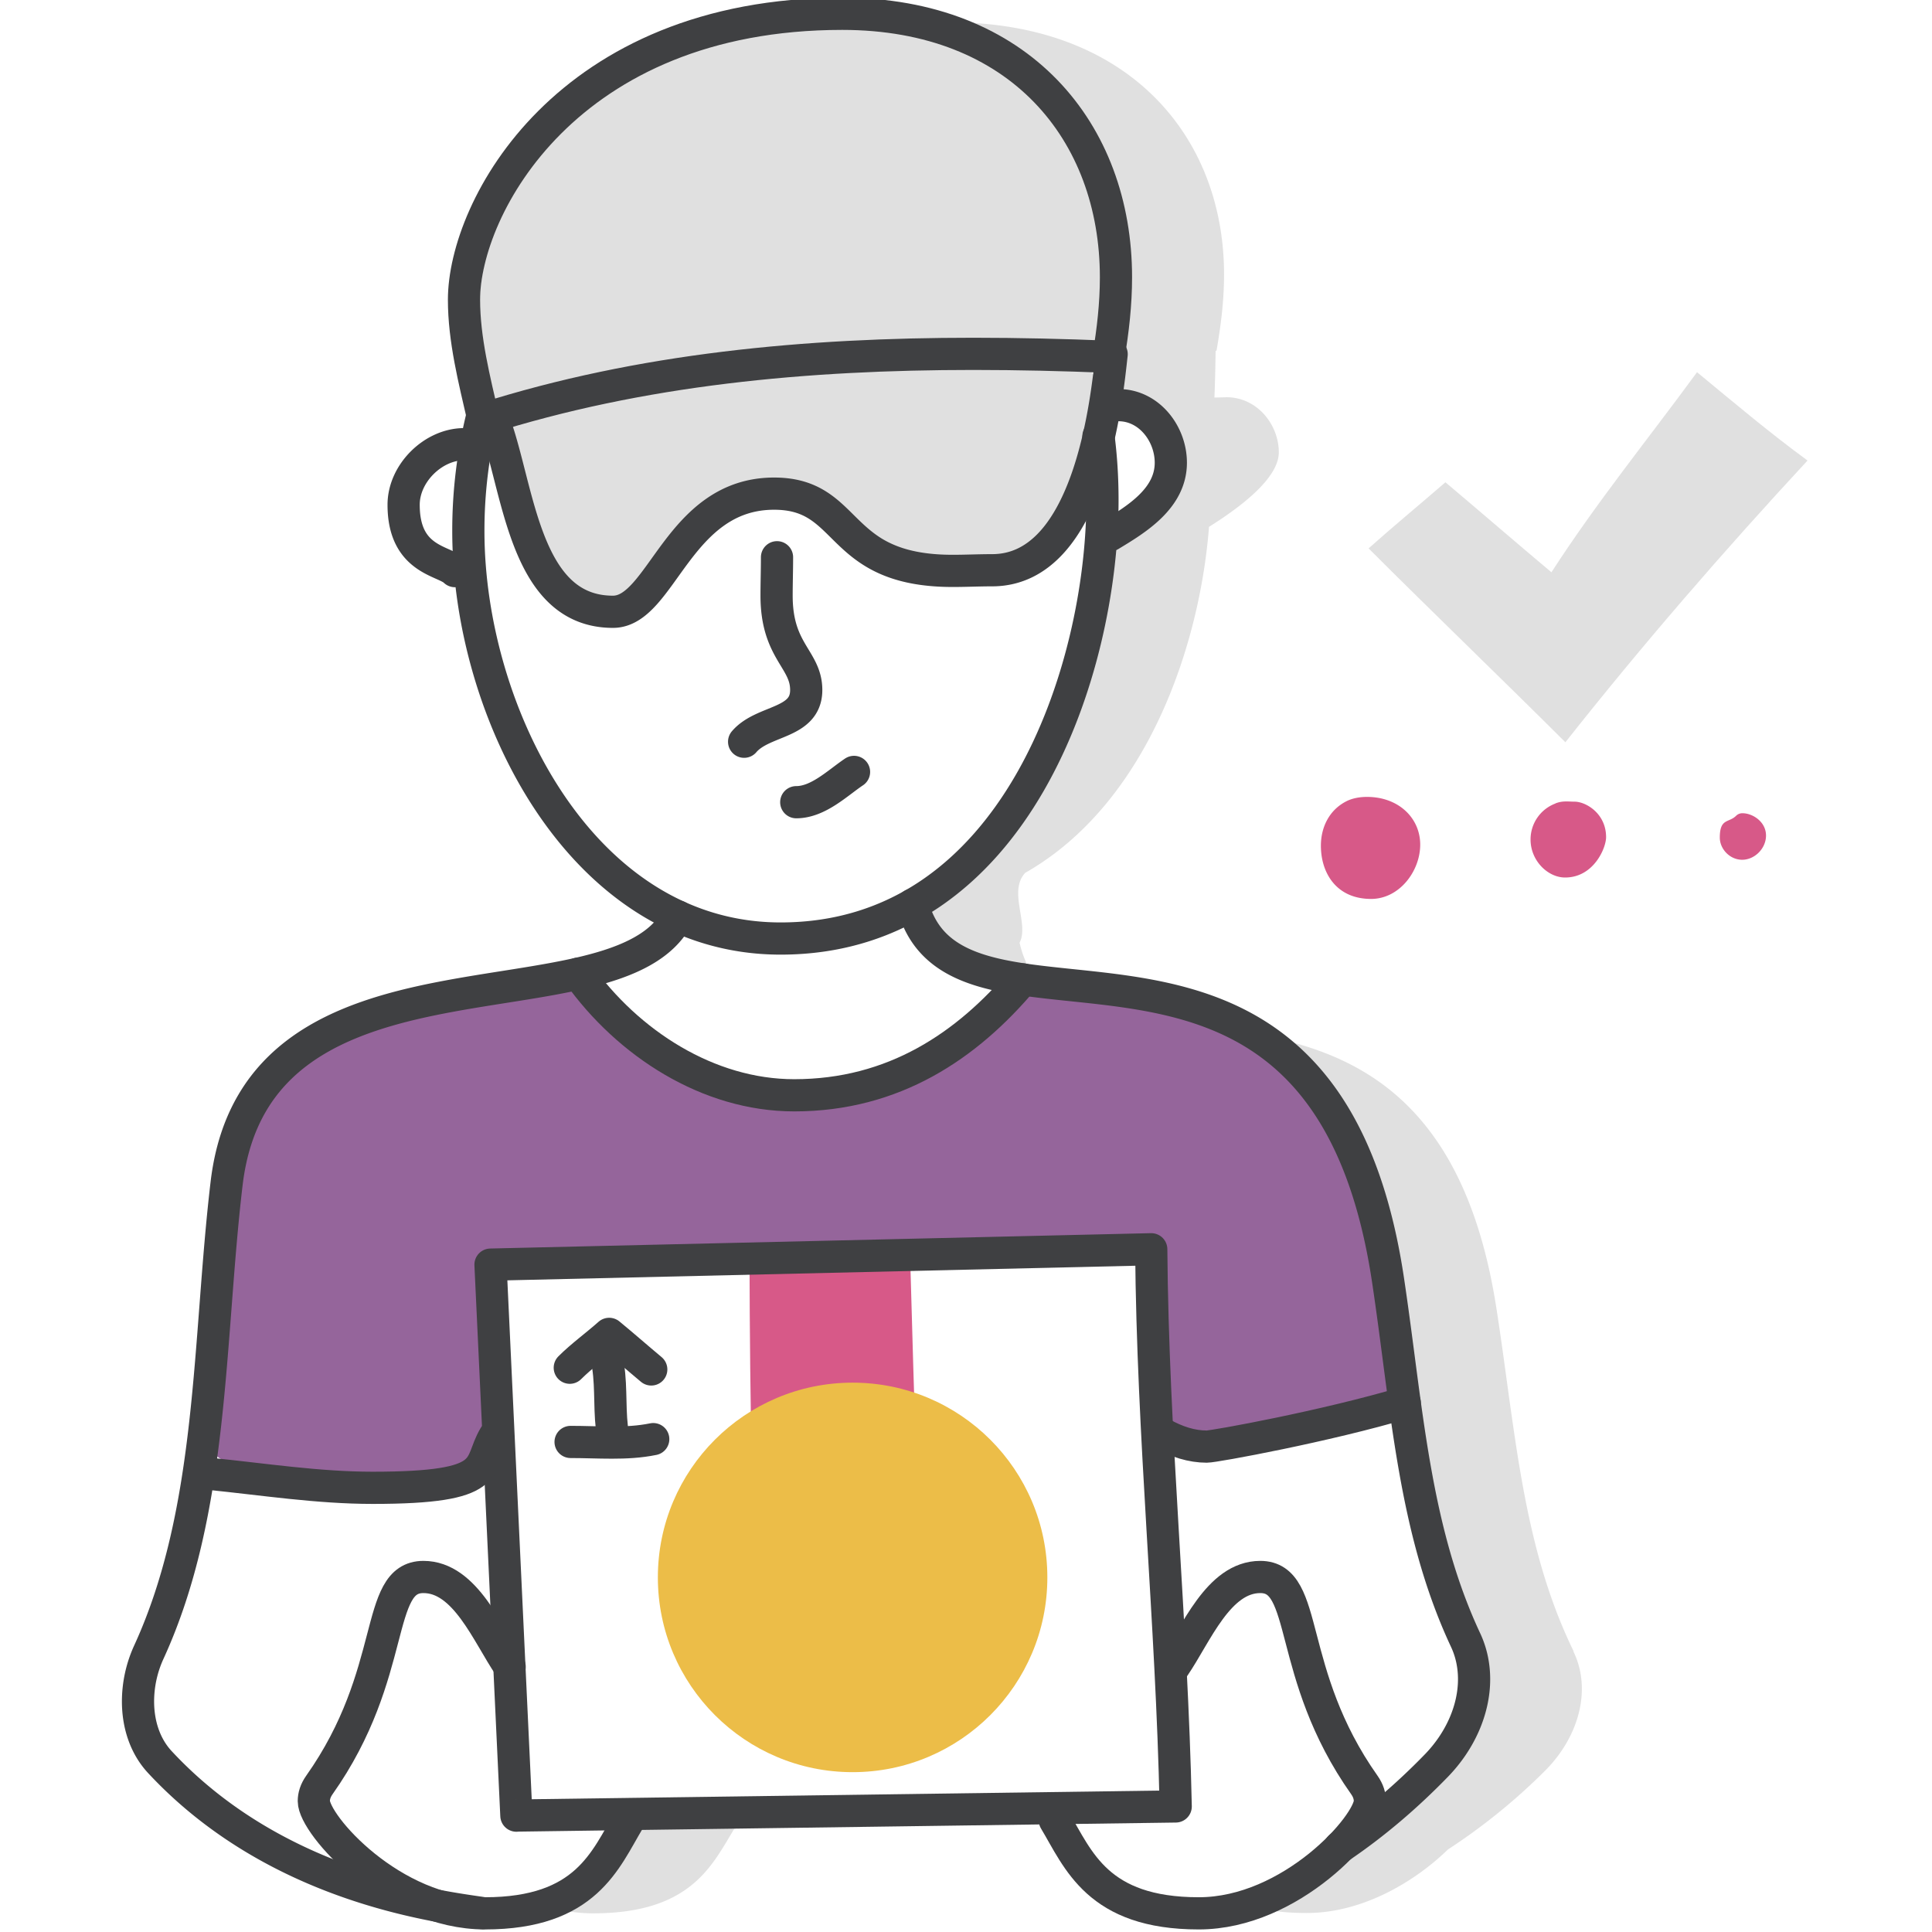<svg xmlns="http://www.w3.org/2000/svg" fill="none" height="120" width="120"><g clip-path="url(#a)"><path fill="#E0E0E0" d="M97.748 102.578c-2.178-4.455-3.065-9.18-3.777-14.098-.35-2.393-.652-4.839-1.042-7.319-3.367-21.396-19.676-15.556-26.638-18.896a484.6 484.6 0 0 0-.323-.162c-.678-.692-2.022-.692-2.237-2.338a5.735 5.735 0 0 1-.289-.773 6.865 6.865 0 0 1-.115-.437c.612-1.176-.732-3.192.357-4.348.16-.087.315-.181.47-.275 7.137-4.382 10.362-13.803 10.94-21.209 1.875-1.176 4.335-2.99 4.335-4.63 0-1.727-1.351-3.42-3.246-3.42-.04 0-.336.013-.753.02.04-.968.06-1.936.074-2.903h.054c.275-1.566.47-3.139.47-4.738 0-8.628-5.98-15.664-17.008-15.664-1.284 0-2.5.074-3.663.195 9.073 1.182 13.951 7.68 13.951 15.47 0 1.592-.195 3.171-.47 4.737h-.054a69.777 69.777 0 0 1-.074 2.903c.417-.014.706-.02.753-.02 1.895 0 3.246 1.7 3.246 3.42s-2.46 3.454-4.335 4.63c-.316 4.073-1.438 8.763-3.575 12.883-.08.16-.168.316-.249.47.054 1.223-1.962 1.895-1.572 3.474a7.115 7.115 0 0 1-.208.39c-.377.639-.921 1.223-1.66 1.727-.094.1-.188.195-.29.296-.49.497-1.068 1.014-1.659 1.713a6.668 6.668 0 0 1-1.6 1.358c-.14.12-.288.235-.423.356-.269.242-.504.49-.652.766a1.214 1.214 0 0 0-.107.282c.161 1.606.161 2.95 1.848 2.924l.41.08c.544.121 1.055.336 1.364 1.042.134.027.262.047.397.054.261.02.517.013.772-.027.182-.047.343-.054.484-.04.141.013.269.053.383.114 1.882.14 1.21 2.829 3.111 2.896.135.034.276.047.417.06 7.762.8 18.023 1.13 20.617 17.607.39 2.486.692 4.926 1.042 7.318.712 4.92 1.6 9.643 3.777 14.099.362.739.53 1.532.53 2.332 0 1.807-.853 3.676-2.338 5.141a37.605 37.605 0 0 1-5.981 4.838c-.007 0-.007 0-.013.013-1.365 1.324-3.374 2.729-5.699 3.448.988.302 2.17.484 3.649.484 3.588 0 6.834-2.05 8.77-3.932.006 0 .006-.013.013-.013a37.609 37.609 0 0 0 5.98-4.838c1.486-1.465 2.34-3.334 2.34-5.141 0-.807-.168-1.593-.531-2.332l.026.013zM65.035 112.591l-25.725.336c-1.25 1.828-2.11 4.389-5.564 5.437.047.007.1.02.148.027.013 0 .034 0 .047.013.927.276 1.895.437 2.896.437 6.653 0 7.587-3.562 9.193-5.914l19.065-.248s-.04-.061-.06-.088z"></path><path fill="#E0E0E0" d="M69.026 13.181C66.486 2.74 54.511.575 45.446 1.966c-10.242 1.566-16.458 9.898-15.651 19.931v.303h.02c.033.322.067.652.114.974.134.975.605 1.653 1.25 2.077.054.168.12.336.202.497.154.302.329.591.517.86-.242.813-.222 1.727.215 2.675.786 1.686 1.37 3.414 1.875 5.208.712 2.567 4.24 3.69 6.129 1.62 2.17-2.373 5.04-5.988 8.648-5.672 2.99.262 5.437 3.252 8.333 4.126 6.976 2.103 10.712-3.145 11.337-9.361.087-.834-.269-1.674-.847-2.346 1.842-2.728 2.144-6.74 1.432-9.677h.006z"></path><path fill="#E0E0E0" d="M40.002 36.218c.343-.262.645-.578.86-.954.302-.517.645-1.102 1.028-1.7-.665.853-1.297 1.882-1.888 2.654z"></path><path fill="#95659B" d="M87.204 84.24c-.591-4.698-1.425-9.462-3.306-13.837-1.674-3.884-4.637-6.109-8.562-7.5-3.434-1.216-8.326-3.017-11.78-1.122-1.68.92-3.017 2.386-4.71 3.326-1.882 1.049-3.939 1.734-6.055 2.097-3.871.672-8.044.175-11.58-1.566-1.02-.504-1.941-1.075-2.929-1.492-.222-1.612-1.378-3.017-3.494-2.91-5.968.31-14.247 1.264-18.541 5.941-4.785 5.215-1.835 13.366-4.059 19.522-.894 2.473 1.378 4.388 3.535 4.644 3.83.45 7.634.53 11.484.241 1.929-.14 3.73-1.565 3.67-3.669l-.229-7.419c-.007-.289.013-1.35 0-2.264h.047c4.657-.598 9.71.228 14.394.302 9.113.141 18.225-.181 27.31-.914a112.57 112.57 0 0 0-.329 8.783c0 2.184 2.373 4.415 4.644 3.535a41.372 41.372 0 0 1 7.802-2.177c1.411-.249 2.876-2.07 2.695-3.535l-.007.013z"></path><path fill="#E0E0E0" d="M105.401 23.114c2.258 1.861 4.489 3.75 6.868 5.49-5.235 5.652-10.275 11.465-15.04 17.5-4.065-4.053-8.191-8.011-12.223-12.043 1.572-1.405 3.192-2.735 4.771-4.106 2.198 1.848 4.388 3.75 6.586 5.59 2.795-4.334 6.021-8.298 9.045-12.431h-.007z"></path><path fill="#D75988" d="m56.534 77.936-9.98.228c.02 9.093.182 18.178.619 27.27 1.902-.456 3.75-1.068 5.611-1.612 1.546.82 3.246 1.283 4.913 1.787-.706-9.2-.901-18.487-1.17-27.673h.007z"></path><path stroke-linejoin="round" stroke-linecap="round" stroke-width="2" stroke="#3F4042" d="M29.963 25.81A29.623 29.623 0 0 0 29.09 33c0 11.182 6.989 25.294 19.394 25.294 14.636 0 19.992-16.747 19.992-27.23 0-1.357-.08-2.681-.249-3.971"></path><path stroke-linejoin="round" stroke-linecap="round" stroke-width="2" stroke="#3F4042" d="M30.017 26.03c9.797-3.118 20.1-4.052 30.441-4.052 2.796 0 5.598.067 8.394.181.275-1.633.463-3.272.463-4.939 0-9.018-5.974-16.363-17.001-16.363C35.17.857 28.82 12.919 28.82 18.618c0 2.466.639 4.96 1.203 7.412h-.006z"></path><path stroke-linejoin="round" stroke-linecap="round" stroke-width="2" stroke="#3F4042" d="M30.668 26.118c1.58 4.22 1.868 11.881 7.406 11.881 3.023 0 4.038-7.338 10.006-7.338 4.872 0 3.73 4.798 11.094 4.798.82 0 1.633-.04 2.447-.04 6.128 0 7.136-10.84 7.425-13.42M29.116 27.603c-.101-.006-.195-.013-.296-.013-1.902 0-3.75 1.794-3.75 3.763 0 3.46 2.514 3.447 3.186 4.12M68.945 25.21a3.53 3.53 0 0 1 .525-.046c1.901 0 3.252 1.774 3.252 3.575 0 2.217-2.13 3.514-3.77 4.502"></path><path stroke-linejoin="round" stroke-linecap="round" stroke-width="2" stroke="#3F4042" d="M48.262 34.612c0 .8-.027 1.6-.027 2.393 0 3.467 1.841 3.93 1.841 5.853 0 2.123-2.681 1.834-3.857 3.212M49.457 49.826c1.364 0 2.567-1.196 3.588-1.881M42.099 56.922c-3.777 7.352-26.121.585-28.023 16.579-1.156 9.744-.773 20.288-4.838 29.131a7.38 7.38 0 0 0-.666 3.044c0 1.378.41 2.749 1.358 3.77 7.23 7.775 17.27 8.965 20.052 9.381M83.225 114.728c2.157-1.458 4.16-3.178 5.994-5.067 1.485-1.532 2.339-3.481 2.339-5.362 0-.84-.168-1.667-.531-2.44-3.24-6.928-3.629-14.468-4.818-22.377-4.04-26.827-26.72-12.674-29.522-23.292"></path><path stroke-linejoin="round" stroke-linecap="round" stroke-width="2" stroke="#3F4042" d="M35.916 60.477c3.091 4.335 8.078 7.554 13.413 7.554 6.183 0 10.725-3.065 14.206-7.197M32.073 112.767l40.952-.565c-.242-11.491-1.431-22.996-1.519-34.608l-41.04.954 1.607 34.225v-.006z"></path><path stroke-linejoin="round" stroke-linecap="round" stroke-width="2" stroke="#3F4042" d="M35.44 89.562c.853 0 1.706.04 2.567.04.86 0 1.706-.04 2.567-.215M37.664 84.267c.343 1.538.168 2.903.343 4.442"></path><path stroke-linejoin="round" stroke-linecap="round" stroke-width="2" stroke="#3F4042" d="M35.39 84.952c.747-.746 1.64-1.384 2.447-2.103.867.712 1.713 1.458 2.614 2.21M31.655 103.52c-1.377-2.01-2.748-5.571-5.355-5.571-3.078 0-1.546 5.967-6.465 12.922-.242.343-.343.679-.343 1.002 0 1.465 4.872 6.968 10.631 6.968 6.297 0 7.473-3.339 8.938-5.779M72.923 103.52c1.378-2.01 2.749-5.571 5.356-5.571 3.078 0 1.546 5.967 6.465 12.922.242.343.342.679.342 1.002 0 1.465-4.872 6.968-10.63 6.968-6.297 0-7.474-3.339-8.938-5.779M12.96 91.537c3.395.343 6.788.874 10.182.874 7.755 0 6.458-1.344 7.573-3.205M72.144 89.024c.935.531 1.875.827 2.81.827.497 0 7.452-1.277 12.297-2.722"></path><path fill="#D75988" d="M83.642 49.76c-1.095.55-1.599 1.639-1.599 2.768 0 1.693.96 3.306 3.118 3.306 1.76 0 3.051-1.727 3.051-3.373 0-1.647-1.337-2.964-3.306-2.964-.45 0-.894.08-1.264.262zM96.612 49.907a2.382 2.382 0 0 0-1.546 2.245c0 1.303 1.069 2.352 2.144 2.352 1.78 0 2.547-1.835 2.547-2.507 0-1.472-1.257-2.204-1.956-2.204-.181 0-.342-.014-.497-.014-.215 0-.43.02-.692.121v.007zM107.835 50.667c-.457.457-1.015.14-1.015 1.357 0 .712.625 1.378 1.391 1.378s1.479-.692 1.479-1.505c0-.86-.834-1.385-1.458-1.385a.54.54 0 0 0-.397.155z"></path><path style="mix-blend-mode:multiply" fill="#ECBD48" d="M52.957 110.072c6.68 0 12.096-5.416 12.096-12.097 0-6.68-5.415-12.096-12.096-12.096-6.68 0-12.096 5.416-12.096 12.096 0 6.681 5.416 12.097 12.096 12.097z"></path></g><defs><clipPath id="a"><path d="M0 0h120v120H0z" fill="#fff"></path></clipPath></defs></svg>